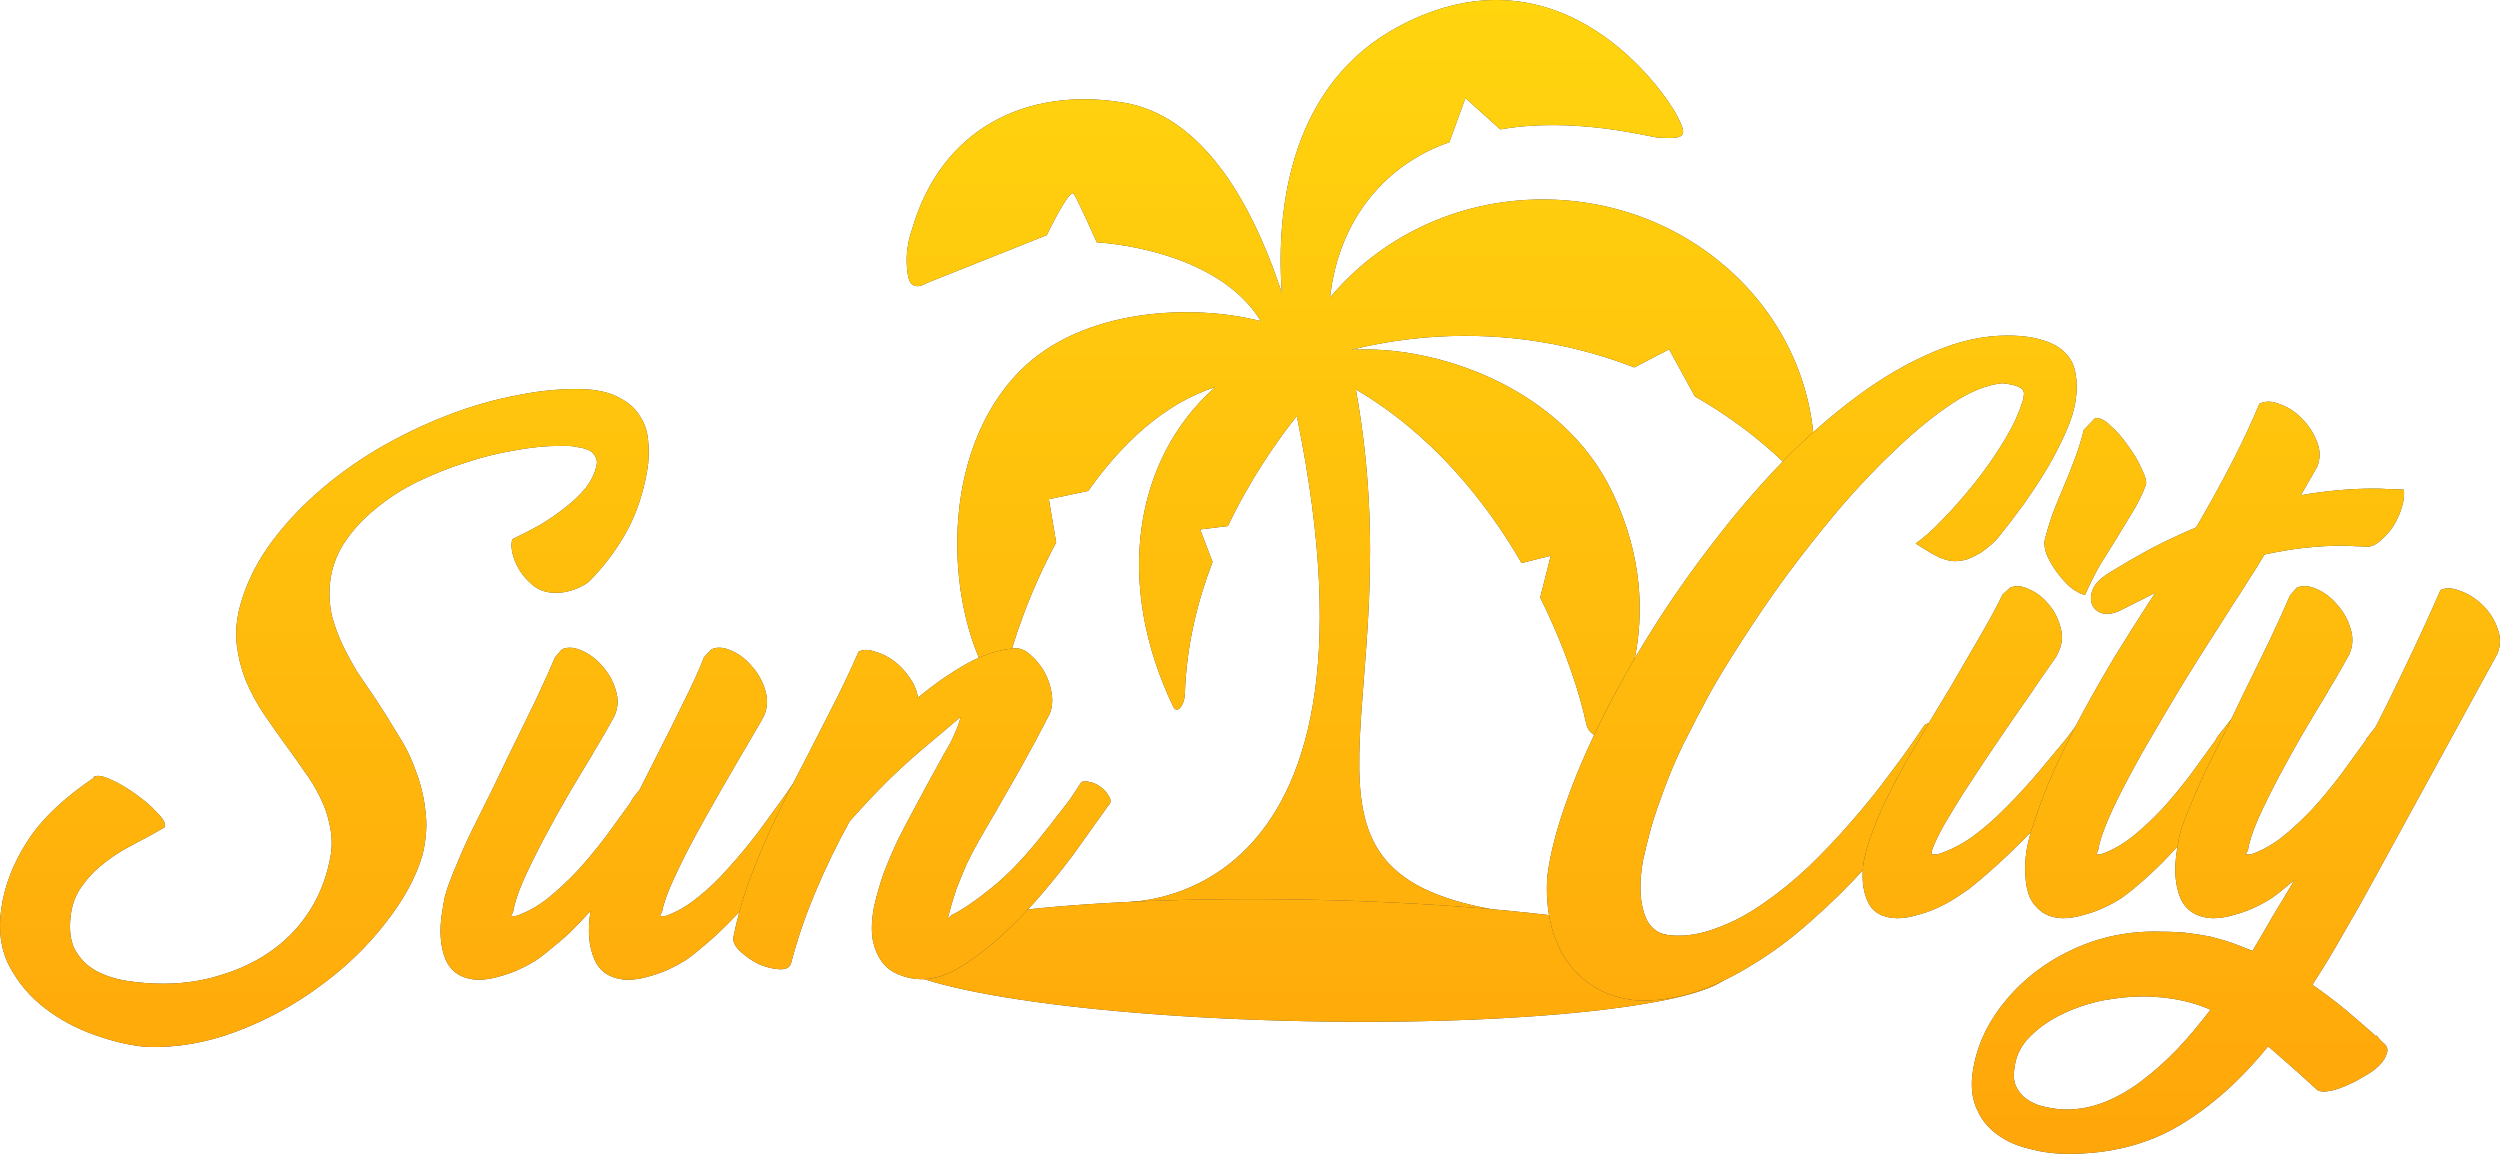 <svg width="91" height="42" viewBox="0 0 91 42" fill="none" xmlns="http://www.w3.org/2000/svg">
<path d="M33.2 8.343C34.256 4.696 37.349 3.145 40.895 3.734C44.16 4.277 45.865 8.255 46.66 10.667C46.424 7.472 47.028 3.029 50.928 0.955C56.888 -2.215 60.66 3.461 61.037 4.198C61.414 4.936 61.415 5.077 60.358 5.009C60.043 4.989 57.3 4.235 54.609 4.711L53.342 3.569L52.755 5.178C50.525 5.941 48.736 7.898 48.413 10.833C50.223 8.659 53.013 7.26 56.156 7.26C61.62 7.26 66.049 11.47 66.049 16.664C66.049 17.082 66.04 16.782 66.04 16.782C66.025 16.979 65.893 17.149 65.703 17.216C65.513 17.283 65.301 17.235 65.16 17.094C65.16 17.094 65.05 16.926 64.555 16.484C63.682 15.704 62.723 15.017 61.695 14.431L60.755 12.716L59.487 13.375C57.584 12.634 55.508 12.225 53.334 12.225C51.9 12.225 50.508 12.403 49.18 12.736C52.241 12.538 56.856 14.098 58.683 17.905C60.946 22.623 58.719 26.368 58.397 26.661C58.133 26.901 57.813 26.714 57.727 26.295C57.538 25.38 57.018 23.669 56.063 21.751L56.448 20.229L55.387 20.495C54.057 18.203 52.109 15.796 49.353 14.175C51.45 25.721 45.935 31.598 54.334 33.102L40.663 32.837C40.663 32.837 50.997 33.584 47.203 15.142C46.451 16.092 45.494 17.47 44.696 19.149L43.686 19.273L44.137 20.454C43.584 21.899 43.186 23.514 43.131 25.243C43.117 25.684 42.844 26.011 42.705 25.721C40.574 21.283 41.244 16.741 44.232 14.091C42.348 14.697 40.809 16.178 39.609 17.871L38.179 18.171L38.445 19.747C37.442 21.611 36.826 23.458 36.606 24.517C36.519 24.933 36.293 25.205 36.02 24.731C34.394 21.903 34.184 16.477 37.123 13.506C39.401 11.203 43.421 11.052 45.897 11.69C44.272 9.019 39.923 8.821 39.923 8.821C39.923 8.821 39.235 7.273 39.084 7.052C38.933 6.83 38.103 8.559 38.103 8.559L33.724 10.307C33.724 10.307 33.162 10.683 33.053 10.045C32.986 9.659 32.946 9.066 33.2 8.343Z" fill="#434343"/>
<path d="M33.2 8.343C34.256 4.696 37.349 3.145 40.895 3.734C44.16 4.277 45.865 8.255 46.66 10.667C46.424 7.472 47.028 3.029 50.928 0.955C56.888 -2.215 60.66 3.461 61.037 4.198C61.414 4.936 61.415 5.077 60.358 5.009C60.043 4.989 57.3 4.235 54.609 4.711L53.342 3.569L52.755 5.178C50.525 5.941 48.736 7.898 48.413 10.833C50.223 8.659 53.013 7.26 56.156 7.26C61.62 7.26 66.049 11.47 66.049 16.664C66.049 17.082 66.04 16.782 66.04 16.782C66.025 16.979 65.893 17.149 65.703 17.216C65.513 17.283 65.301 17.235 65.16 17.094C65.16 17.094 65.05 16.926 64.555 16.484C63.682 15.704 62.723 15.017 61.695 14.431L60.755 12.716L59.487 13.375C57.584 12.634 55.508 12.225 53.334 12.225C51.9 12.225 50.508 12.403 49.18 12.736C52.241 12.538 56.856 14.098 58.683 17.905C60.946 22.623 58.719 26.368 58.397 26.661C58.133 26.901 57.813 26.714 57.727 26.295C57.538 25.38 57.018 23.669 56.063 21.751L56.448 20.229L55.387 20.495C54.057 18.203 52.109 15.796 49.353 14.175C51.45 25.721 45.935 31.598 54.334 33.102L40.663 32.837C40.663 32.837 50.997 33.584 47.203 15.142C46.451 16.092 45.494 17.47 44.696 19.149L43.686 19.273L44.137 20.454C43.584 21.899 43.186 23.514 43.131 25.243C43.117 25.684 42.844 26.011 42.705 25.721C40.574 21.283 41.244 16.741 44.232 14.091C42.348 14.697 40.809 16.178 39.609 17.871L38.179 18.171L38.445 19.747C37.442 21.611 36.826 23.458 36.606 24.517C36.519 24.933 36.293 25.205 36.02 24.731C34.394 21.903 34.184 16.477 37.123 13.506C39.401 11.203 43.421 11.052 45.897 11.69C44.272 9.019 39.923 8.821 39.923 8.821C39.923 8.821 39.235 7.273 39.084 7.052C38.933 6.83 38.103 8.559 38.103 8.559L33.724 10.307C33.724 10.307 33.162 10.683 33.053 10.045C32.986 9.659 32.946 9.066 33.2 8.343Z" fill="url(#paint0_linear_278_648)"/>
<path d="M63.04 35.263C63.016 36.485 56.082 37.34 47.554 37.173C39.026 37.007 32.132 35.881 32.157 34.659C32.181 33.437 39.114 32.582 47.643 32.749C56.171 32.916 63.064 34.041 63.04 35.263Z" fill="#434343"/>
<path d="M63.04 35.263C63.016 36.485 56.082 37.34 47.554 37.173C39.026 37.007 32.132 35.881 32.157 34.659C32.181 33.437 39.114 32.582 47.643 32.749C56.171 32.916 63.064 34.041 63.04 35.263Z" fill="url(#paint1_linear_278_648)"/>
<path d="M21.352 21.236C20.986 21.465 20.612 21.579 20.232 21.579C19.919 21.579 19.655 21.498 19.437 21.337C19.22 21.162 19.043 20.967 18.908 20.752C18.772 20.523 18.683 20.301 18.643 20.085C18.602 19.87 18.609 19.716 18.663 19.621C18.976 19.473 19.302 19.305 19.641 19.117C19.981 18.915 20.293 18.7 20.578 18.471C20.877 18.242 21.128 18 21.332 17.745C21.536 17.476 21.665 17.2 21.719 16.917C21.746 16.769 21.706 16.635 21.597 16.514C21.502 16.393 21.298 16.312 20.986 16.271C20.877 16.245 20.768 16.231 20.66 16.231C20.551 16.231 20.442 16.231 20.334 16.231C19.858 16.231 19.329 16.285 18.745 16.393C18.161 16.487 17.563 16.635 16.952 16.837C16.354 17.025 15.763 17.26 15.179 17.543C14.609 17.825 14.093 18.162 13.631 18.552C13.169 18.929 12.789 19.352 12.49 19.823C12.205 20.281 12.042 20.785 12.001 21.337C11.974 21.7 12.001 22.063 12.083 22.426C12.178 22.776 12.307 23.126 12.47 23.476C12.633 23.812 12.816 24.148 13.02 24.485C13.237 24.808 13.461 25.137 13.692 25.474C13.964 25.891 14.229 26.314 14.487 26.745C14.758 27.162 14.976 27.606 15.139 28.077C15.315 28.534 15.431 29.012 15.485 29.51C15.553 30.007 15.519 30.539 15.383 31.104C15.152 31.911 14.704 32.738 14.038 33.586C13.386 34.434 12.592 35.2 11.655 35.886C10.731 36.573 9.719 37.124 8.619 37.541C7.519 37.958 6.419 38.147 5.319 38.106C4.721 38.053 4.09 37.904 3.424 37.662C2.772 37.434 2.174 37.111 1.631 36.694C1.101 36.29 0.674 35.786 0.348 35.18C0.035 34.588 -0.067 33.895 0.042 33.102C0.164 32.241 0.483 31.413 1 30.619C1.516 29.812 2.337 29.032 3.465 28.279L3.383 28.299C3.492 28.205 3.696 28.225 3.994 28.359C4.307 28.494 4.619 28.675 4.932 28.904C5.244 29.119 5.509 29.348 5.726 29.59C5.957 29.819 6.045 29.994 5.991 30.115L5.421 30.438C5.108 30.599 4.796 30.767 4.483 30.942C4.185 31.117 3.899 31.319 3.628 31.548C3.37 31.763 3.146 32.012 2.955 32.294C2.765 32.563 2.643 32.873 2.589 33.223C2.507 33.761 2.548 34.198 2.711 34.535C2.888 34.871 3.139 35.133 3.465 35.322C3.804 35.51 4.191 35.638 4.626 35.705C5.061 35.772 5.502 35.806 5.95 35.806C6.724 35.806 7.451 35.691 8.13 35.463C8.823 35.248 9.441 34.938 9.984 34.535C10.527 34.131 10.976 33.64 11.329 33.061C11.682 32.483 11.92 31.83 12.042 31.104C12.096 30.741 12.083 30.384 12.001 30.034C11.933 29.684 11.818 29.348 11.655 29.025C11.492 28.689 11.295 28.366 11.064 28.057C10.847 27.734 10.623 27.418 10.392 27.108C10.12 26.732 9.855 26.355 9.597 25.978C9.339 25.588 9.122 25.184 8.945 24.767C8.782 24.35 8.673 23.92 8.619 23.476C8.565 23.032 8.606 22.554 8.741 22.043C8.945 21.303 9.285 20.59 9.76 19.904C10.249 19.218 10.826 18.579 11.492 17.987C12.171 17.381 12.918 16.837 13.733 16.352C14.561 15.868 15.41 15.458 16.279 15.121C17.149 14.785 18.018 14.536 18.887 14.375C19.77 14.2 20.605 14.132 21.393 14.173C21.882 14.213 22.276 14.321 22.575 14.496C22.887 14.657 23.125 14.872 23.288 15.141C23.464 15.397 23.566 15.7 23.593 16.049C23.634 16.399 23.621 16.769 23.553 17.159C23.403 18.007 23.145 18.754 22.779 19.399C22.425 20.032 21.984 20.617 21.454 21.155L21.352 21.236Z" fill="#434343"/>
<path d="M21.352 21.236C20.986 21.465 20.612 21.579 20.232 21.579C19.919 21.579 19.655 21.498 19.437 21.337C19.22 21.162 19.043 20.967 18.908 20.752C18.772 20.523 18.683 20.301 18.643 20.085C18.602 19.87 18.609 19.716 18.663 19.621C18.976 19.473 19.302 19.305 19.641 19.117C19.981 18.915 20.293 18.7 20.578 18.471C20.877 18.242 21.128 18 21.332 17.745C21.536 17.476 21.665 17.2 21.719 16.917C21.746 16.769 21.706 16.635 21.597 16.514C21.502 16.393 21.298 16.312 20.986 16.271C20.877 16.245 20.768 16.231 20.66 16.231C20.551 16.231 20.442 16.231 20.334 16.231C19.858 16.231 19.329 16.285 18.745 16.393C18.161 16.487 17.563 16.635 16.952 16.837C16.354 17.025 15.763 17.26 15.179 17.543C14.609 17.825 14.093 18.162 13.631 18.552C13.169 18.929 12.789 19.352 12.49 19.823C12.205 20.281 12.042 20.785 12.001 21.337C11.974 21.7 12.001 22.063 12.083 22.426C12.178 22.776 12.307 23.126 12.47 23.476C12.633 23.812 12.816 24.148 13.02 24.485C13.237 24.808 13.461 25.137 13.692 25.474C13.964 25.891 14.229 26.314 14.487 26.745C14.758 27.162 14.976 27.606 15.139 28.077C15.315 28.534 15.431 29.012 15.485 29.51C15.553 30.007 15.519 30.539 15.383 31.104C15.152 31.911 14.704 32.738 14.038 33.586C13.386 34.434 12.592 35.2 11.655 35.886C10.731 36.573 9.719 37.124 8.619 37.541C7.519 37.958 6.419 38.147 5.319 38.106C4.721 38.053 4.09 37.904 3.424 37.662C2.772 37.434 2.174 37.111 1.631 36.694C1.101 36.29 0.674 35.786 0.348 35.18C0.035 34.588 -0.067 33.895 0.042 33.102C0.164 32.241 0.483 31.413 1 30.619C1.516 29.812 2.337 29.032 3.465 28.279L3.383 28.299C3.492 28.205 3.696 28.225 3.994 28.359C4.307 28.494 4.619 28.675 4.932 28.904C5.244 29.119 5.509 29.348 5.726 29.59C5.957 29.819 6.045 29.994 5.991 30.115L5.421 30.438C5.108 30.599 4.796 30.767 4.483 30.942C4.185 31.117 3.899 31.319 3.628 31.548C3.37 31.763 3.146 32.012 2.955 32.294C2.765 32.563 2.643 32.873 2.589 33.223C2.507 33.761 2.548 34.198 2.711 34.535C2.888 34.871 3.139 35.133 3.465 35.322C3.804 35.51 4.191 35.638 4.626 35.705C5.061 35.772 5.502 35.806 5.95 35.806C6.724 35.806 7.451 35.691 8.13 35.463C8.823 35.248 9.441 34.938 9.984 34.535C10.527 34.131 10.976 33.64 11.329 33.061C11.682 32.483 11.92 31.83 12.042 31.104C12.096 30.741 12.083 30.384 12.001 30.034C11.933 29.684 11.818 29.348 11.655 29.025C11.492 28.689 11.295 28.366 11.064 28.057C10.847 27.734 10.623 27.418 10.392 27.108C10.12 26.732 9.855 26.355 9.597 25.978C9.339 25.588 9.122 25.184 8.945 24.767C8.782 24.35 8.673 23.92 8.619 23.476C8.565 23.032 8.606 22.554 8.741 22.043C8.945 21.303 9.285 20.59 9.76 19.904C10.249 19.218 10.826 18.579 11.492 17.987C12.171 17.381 12.918 16.837 13.733 16.352C14.561 15.868 15.41 15.458 16.279 15.121C17.149 14.785 18.018 14.536 18.887 14.375C19.77 14.2 20.605 14.132 21.393 14.173C21.882 14.213 22.276 14.321 22.575 14.496C22.887 14.657 23.125 14.872 23.288 15.141C23.464 15.397 23.566 15.7 23.593 16.049C23.634 16.399 23.621 16.769 23.553 17.159C23.403 18.007 23.145 18.754 22.779 19.399C22.425 20.032 21.984 20.617 21.454 21.155L21.352 21.236Z" fill="url(#paint2_linear_278_648)"/>
<path d="M25.893 23.637C26.097 23.543 26.334 23.556 26.606 23.678C26.891 23.799 27.143 23.987 27.36 24.243C27.591 24.498 27.754 24.788 27.849 25.11C27.957 25.433 27.944 25.749 27.808 26.059C27.754 26.166 27.659 26.335 27.523 26.563C27.387 26.792 27.238 27.048 27.075 27.33L27.095 27.29C26.837 27.734 26.545 28.238 26.219 28.803C25.893 29.368 25.581 29.927 25.282 30.478C24.983 31.03 24.725 31.548 24.508 32.032C24.29 32.503 24.154 32.886 24.1 33.182C24.046 33.29 24.019 33.344 24.019 33.344H24.222C24.616 33.209 25.003 32.987 25.384 32.678C25.778 32.368 26.151 32.012 26.504 31.608C26.871 31.205 27.224 30.781 27.564 30.337C27.903 29.88 28.222 29.442 28.521 29.025L28.929 28.44C29.064 28.265 29.221 28.171 29.397 28.158C29.574 28.144 29.723 28.191 29.845 28.299C29.981 28.393 30.063 28.534 30.09 28.723C30.131 28.911 30.07 29.126 29.907 29.368L29.336 30.135C28.766 30.902 28.161 31.682 27.523 32.476C26.884 33.27 26.192 33.969 25.445 34.575C25.323 34.682 25.166 34.803 24.976 34.938C24.786 35.059 24.576 35.173 24.345 35.281C24.114 35.389 23.869 35.476 23.611 35.544C23.353 35.624 23.095 35.664 22.837 35.664C22.239 35.638 21.839 35.389 21.635 34.918C21.431 34.447 21.384 33.868 21.492 33.182V33.162C21.248 33.431 21.003 33.687 20.759 33.929C20.515 34.158 20.263 34.373 20.005 34.575C19.883 34.682 19.727 34.803 19.537 34.938C19.346 35.059 19.136 35.173 18.905 35.281C18.674 35.389 18.43 35.476 18.172 35.544C17.913 35.624 17.655 35.664 17.397 35.664C16.813 35.638 16.419 35.389 16.216 34.918C16.026 34.447 15.985 33.875 16.093 33.203C16.121 33.055 16.148 32.893 16.175 32.718C16.216 32.543 16.263 32.382 16.318 32.234C16.426 31.938 16.562 31.602 16.725 31.225C16.888 30.835 17.072 30.438 17.275 30.034C17.479 29.617 17.689 29.194 17.907 28.763C18.124 28.319 18.335 27.882 18.538 27.451C18.878 26.765 19.197 26.113 19.496 25.494C19.795 24.861 20.032 24.337 20.209 23.92L20.453 23.637C20.657 23.543 20.895 23.556 21.166 23.678C21.452 23.799 21.703 23.987 21.92 24.243C22.151 24.498 22.314 24.788 22.409 25.11C22.518 25.433 22.504 25.749 22.369 26.059C22.301 26.18 22.199 26.361 22.063 26.604C21.927 26.846 21.764 27.122 21.574 27.431L21.594 27.411C21.323 27.855 21.024 28.353 20.698 28.904C20.386 29.442 20.087 29.98 19.802 30.519C19.516 31.057 19.265 31.568 19.048 32.052C18.844 32.523 18.722 32.9 18.681 33.182C18.627 33.29 18.599 33.344 18.599 33.344H18.783C19.177 33.209 19.564 32.994 19.944 32.698C20.324 32.389 20.691 32.046 21.044 31.669C21.397 31.279 21.737 30.868 22.063 30.438C22.389 29.994 22.701 29.563 23 29.146H22.98C23.02 29.079 23.068 29.012 23.122 28.945C23.177 28.877 23.231 28.81 23.285 28.743L23.876 27.572C24.243 26.859 24.582 26.18 24.895 25.534C25.221 24.888 25.465 24.35 25.628 23.92L25.893 23.637Z" fill="#434343"/>
<path d="M25.893 23.637C26.097 23.543 26.334 23.556 26.606 23.678C26.891 23.799 27.143 23.987 27.36 24.243C27.591 24.498 27.754 24.788 27.849 25.11C27.957 25.433 27.944 25.749 27.808 26.059C27.754 26.166 27.659 26.335 27.523 26.563C27.387 26.792 27.238 27.048 27.075 27.33L27.095 27.29C26.837 27.734 26.545 28.238 26.219 28.803C25.893 29.368 25.581 29.927 25.282 30.478C24.983 31.03 24.725 31.548 24.508 32.032C24.29 32.503 24.154 32.886 24.1 33.182C24.046 33.29 24.019 33.344 24.019 33.344H24.222C24.616 33.209 25.003 32.987 25.384 32.678C25.778 32.368 26.151 32.012 26.504 31.608C26.871 31.205 27.224 30.781 27.564 30.337C27.903 29.88 28.222 29.442 28.521 29.025L28.929 28.44C29.064 28.265 29.221 28.171 29.397 28.158C29.574 28.144 29.723 28.191 29.845 28.299C29.981 28.393 30.063 28.534 30.09 28.723C30.131 28.911 30.07 29.126 29.907 29.368L29.336 30.135C28.766 30.902 28.161 31.682 27.523 32.476C26.884 33.27 26.192 33.969 25.445 34.575C25.323 34.682 25.166 34.803 24.976 34.938C24.786 35.059 24.576 35.173 24.345 35.281C24.114 35.389 23.869 35.476 23.611 35.544C23.353 35.624 23.095 35.664 22.837 35.664C22.239 35.638 21.839 35.389 21.635 34.918C21.431 34.447 21.384 33.868 21.492 33.182V33.162C21.248 33.431 21.003 33.687 20.759 33.929C20.515 34.158 20.263 34.373 20.005 34.575C19.883 34.682 19.727 34.803 19.537 34.938C19.346 35.059 19.136 35.173 18.905 35.281C18.674 35.389 18.43 35.476 18.172 35.544C17.913 35.624 17.655 35.664 17.397 35.664C16.813 35.638 16.419 35.389 16.216 34.918C16.026 34.447 15.985 33.875 16.093 33.203C16.121 33.055 16.148 32.893 16.175 32.718C16.216 32.543 16.263 32.382 16.318 32.234C16.426 31.938 16.562 31.602 16.725 31.225C16.888 30.835 17.072 30.438 17.275 30.034C17.479 29.617 17.689 29.194 17.907 28.763C18.124 28.319 18.335 27.882 18.538 27.451C18.878 26.765 19.197 26.113 19.496 25.494C19.795 24.861 20.032 24.337 20.209 23.92L20.453 23.637C20.657 23.543 20.895 23.556 21.166 23.678C21.452 23.799 21.703 23.987 21.92 24.243C22.151 24.498 22.314 24.788 22.409 25.11C22.518 25.433 22.504 25.749 22.369 26.059C22.301 26.18 22.199 26.361 22.063 26.604C21.927 26.846 21.764 27.122 21.574 27.431L21.594 27.411C21.323 27.855 21.024 28.353 20.698 28.904C20.386 29.442 20.087 29.98 19.802 30.519C19.516 31.057 19.265 31.568 19.048 32.052C18.844 32.523 18.722 32.9 18.681 33.182C18.627 33.29 18.599 33.344 18.599 33.344H18.783C19.177 33.209 19.564 32.994 19.944 32.698C20.324 32.389 20.691 32.046 21.044 31.669C21.397 31.279 21.737 30.868 22.063 30.438C22.389 29.994 22.701 29.563 23 29.146H22.98C23.02 29.079 23.068 29.012 23.122 28.945C23.177 28.877 23.231 28.81 23.285 28.743L23.876 27.572C24.243 26.859 24.582 26.18 24.895 25.534C25.221 24.888 25.465 24.35 25.628 23.92L25.893 23.637Z" fill="url(#paint3_linear_278_648)"/>
<path d="M38.976 31.225C38.718 31.575 38.379 31.998 37.958 32.496C37.536 32.994 37.075 33.478 36.572 33.949C36.07 34.42 35.553 34.824 35.024 35.16C34.508 35.483 34.019 35.644 33.557 35.644C33.272 35.644 33 35.591 32.742 35.483C32.484 35.389 32.273 35.234 32.111 35.019C31.948 34.803 31.832 34.528 31.764 34.191C31.71 33.842 31.73 33.431 31.825 32.96C31.92 32.557 32.036 32.16 32.172 31.77C32.321 31.38 32.498 30.969 32.701 30.539C32.919 30.108 33.163 29.644 33.435 29.146C33.706 28.635 34.019 28.063 34.372 27.431C34.535 27.162 34.664 26.913 34.759 26.684C34.868 26.442 34.936 26.247 34.963 26.099L33.985 26.927C33.414 27.398 32.885 27.868 32.396 28.339C31.92 28.81 31.431 29.328 30.929 29.893C30.467 30.727 30.053 31.581 29.686 32.456C29.319 33.317 29.021 34.191 28.79 35.079C28.735 35.227 28.593 35.295 28.362 35.281C28.131 35.268 27.887 35.207 27.628 35.099C27.384 34.978 27.167 34.83 26.977 34.656C26.773 34.481 26.678 34.306 26.691 34.131C26.814 33.526 26.97 32.94 27.16 32.375C27.363 31.797 27.588 31.232 27.832 30.68C28.077 30.115 28.335 29.563 28.606 29.025C28.892 28.474 29.177 27.922 29.462 27.37C29.788 26.725 30.107 26.099 30.419 25.494C30.732 24.875 31.01 24.283 31.255 23.718C31.418 23.637 31.615 23.637 31.846 23.718C32.09 23.785 32.321 23.9 32.538 24.061C32.756 24.223 32.946 24.424 33.109 24.666C33.272 24.895 33.374 25.137 33.414 25.393C33.998 24.909 34.589 24.498 35.187 24.162C35.784 23.826 36.382 23.637 36.98 23.597C37.17 23.597 37.353 23.684 37.53 23.859C37.72 24.021 37.883 24.223 38.019 24.465C38.154 24.707 38.243 24.969 38.283 25.252C38.324 25.534 38.297 25.783 38.202 25.998C37.849 26.684 37.503 27.33 37.163 27.936C36.824 28.527 36.532 29.039 36.287 29.469C36.07 29.846 35.866 30.196 35.676 30.519C35.499 30.828 35.336 31.137 35.187 31.447C35.051 31.756 34.922 32.072 34.8 32.395C34.691 32.718 34.589 33.068 34.494 33.445C34.508 33.418 34.555 33.377 34.637 33.324H34.616C35.024 33.122 35.526 32.779 36.124 32.294C36.722 31.81 37.346 31.151 37.998 30.317C38.175 30.102 38.338 29.893 38.487 29.691C38.65 29.489 38.806 29.288 38.956 29.086L39.343 28.501C39.397 28.433 39.499 28.42 39.648 28.46C39.798 28.487 39.934 28.548 40.056 28.642C40.192 28.736 40.294 28.85 40.362 28.985C40.443 29.106 40.443 29.214 40.362 29.308L40.382 29.267L38.997 31.205L38.976 31.225Z" fill="#434343"/>
<path d="M38.976 31.225C38.718 31.575 38.379 31.998 37.958 32.496C37.536 32.994 37.075 33.478 36.572 33.949C36.07 34.42 35.553 34.824 35.024 35.16C34.508 35.483 34.019 35.644 33.557 35.644C33.272 35.644 33 35.591 32.742 35.483C32.484 35.389 32.273 35.234 32.111 35.019C31.948 34.803 31.832 34.528 31.764 34.191C31.71 33.842 31.73 33.431 31.825 32.96C31.92 32.557 32.036 32.16 32.172 31.77C32.321 31.38 32.498 30.969 32.701 30.539C32.919 30.108 33.163 29.644 33.435 29.146C33.706 28.635 34.019 28.063 34.372 27.431C34.535 27.162 34.664 26.913 34.759 26.684C34.868 26.442 34.936 26.247 34.963 26.099L33.985 26.927C33.414 27.398 32.885 27.868 32.396 28.339C31.92 28.81 31.431 29.328 30.929 29.893C30.467 30.727 30.053 31.581 29.686 32.456C29.319 33.317 29.021 34.191 28.79 35.079C28.735 35.227 28.593 35.295 28.362 35.281C28.131 35.268 27.887 35.207 27.628 35.099C27.384 34.978 27.167 34.83 26.977 34.656C26.773 34.481 26.678 34.306 26.691 34.131C26.814 33.526 26.97 32.94 27.16 32.375C27.363 31.797 27.588 31.232 27.832 30.68C28.077 30.115 28.335 29.563 28.606 29.025C28.892 28.474 29.177 27.922 29.462 27.37C29.788 26.725 30.107 26.099 30.419 25.494C30.732 24.875 31.01 24.283 31.255 23.718C31.418 23.637 31.615 23.637 31.846 23.718C32.09 23.785 32.321 23.9 32.538 24.061C32.756 24.223 32.946 24.424 33.109 24.666C33.272 24.895 33.374 25.137 33.414 25.393C33.998 24.909 34.589 24.498 35.187 24.162C35.784 23.826 36.382 23.637 36.98 23.597C37.17 23.597 37.353 23.684 37.53 23.859C37.72 24.021 37.883 24.223 38.019 24.465C38.154 24.707 38.243 24.969 38.283 25.252C38.324 25.534 38.297 25.783 38.202 25.998C37.849 26.684 37.503 27.33 37.163 27.936C36.824 28.527 36.532 29.039 36.287 29.469C36.07 29.846 35.866 30.196 35.676 30.519C35.499 30.828 35.336 31.137 35.187 31.447C35.051 31.756 34.922 32.072 34.8 32.395C34.691 32.718 34.589 33.068 34.494 33.445C34.508 33.418 34.555 33.377 34.637 33.324H34.616C35.024 33.122 35.526 32.779 36.124 32.294C36.722 31.81 37.346 31.151 37.998 30.317C38.175 30.102 38.338 29.893 38.487 29.691C38.65 29.489 38.806 29.288 38.956 29.086L39.343 28.501C39.397 28.433 39.499 28.42 39.648 28.46C39.798 28.487 39.934 28.548 40.056 28.642C40.192 28.736 40.294 28.85 40.362 28.985C40.443 29.106 40.443 29.214 40.362 29.308L40.382 29.267L38.997 31.205L38.976 31.225Z" fill="url(#paint4_linear_278_648)"/>
<path d="M71.255 26.986C70.793 27.766 70.277 28.553 69.706 29.347C69.136 30.127 68.531 30.874 67.893 31.587C67.255 32.287 66.589 32.939 65.897 33.545C65.204 34.163 64.498 34.688 63.778 35.119C63.072 35.563 62.358 35.899 61.639 36.128C60.919 36.356 60.219 36.45 59.54 36.41C58.983 36.356 58.494 36.202 58.073 35.946C57.666 35.704 57.319 35.381 57.034 34.977C56.763 34.587 56.566 34.13 56.443 33.605C56.321 33.08 56.28 32.515 56.321 31.91C56.416 31.143 56.633 30.275 56.973 29.307C57.313 28.325 57.747 27.302 58.277 26.239C58.807 25.163 59.418 24.073 60.111 22.97C60.803 21.867 61.55 20.797 62.352 19.762C63.153 18.712 63.995 17.73 64.878 16.815C65.774 15.9 66.677 15.107 67.588 14.434C68.511 13.748 69.435 13.21 70.358 12.82C71.282 12.416 72.185 12.214 73.068 12.214C73.598 12.214 74.039 12.275 74.392 12.396C74.745 12.504 75.017 12.665 75.207 12.88C75.397 13.082 75.513 13.331 75.553 13.627C75.608 13.909 75.608 14.226 75.553 14.575C75.499 14.938 75.377 15.329 75.187 15.746C75.01 16.149 74.793 16.573 74.535 17.017C74.277 17.448 73.992 17.885 73.679 18.329C73.367 18.759 73.047 19.176 72.722 19.58C72.654 19.661 72.565 19.748 72.457 19.842C72.348 19.936 72.226 20.031 72.09 20.125C71.954 20.206 71.805 20.279 71.642 20.347C71.479 20.401 71.309 20.427 71.132 20.427C70.997 20.427 70.813 20.38 70.582 20.286C70.365 20.179 70.08 20.011 69.727 19.782C70.025 19.58 70.358 19.284 70.725 18.894C71.105 18.504 71.479 18.08 71.846 17.622C72.212 17.165 72.538 16.708 72.823 16.25C73.122 15.779 73.34 15.369 73.475 15.019C73.53 14.885 73.57 14.77 73.598 14.676C73.638 14.582 73.659 14.501 73.659 14.434C73.699 14.273 73.645 14.158 73.496 14.091C73.36 14.024 73.156 13.977 72.885 13.95C72.328 14.004 71.723 14.246 71.071 14.676C70.419 15.107 69.747 15.652 69.054 16.311C68.362 16.957 67.669 17.683 66.976 18.49C66.297 19.297 65.652 20.111 65.041 20.932C64.443 21.753 63.9 22.546 63.411 23.313C62.922 24.067 62.528 24.712 62.229 25.251C61.903 25.856 61.577 26.482 61.252 27.127C60.939 27.773 60.661 28.453 60.416 29.166C60.267 29.569 60.145 29.953 60.049 30.316C59.954 30.679 59.873 31.015 59.805 31.325C59.669 32.105 59.683 32.744 59.846 33.242C60.009 33.753 60.342 34.022 60.844 34.049C61.374 34.089 61.917 34.002 62.474 33.787C63.044 33.585 63.608 33.289 64.165 32.899C64.735 32.509 65.292 32.058 65.835 31.547C66.379 31.022 66.902 30.471 67.404 29.892C67.92 29.3 68.396 28.708 68.83 28.116C69.278 27.524 69.679 26.959 70.032 26.421C70.087 26.34 70.195 26.313 70.358 26.34C70.521 26.354 70.677 26.401 70.827 26.482C70.99 26.549 71.112 26.643 71.194 26.764C71.289 26.872 71.295 26.973 71.214 27.067L71.255 26.986Z" fill="#434343"/>
<path d="M71.255 26.986C70.793 27.766 70.277 28.553 69.706 29.347C69.136 30.127 68.531 30.874 67.893 31.587C67.255 32.287 66.589 32.939 65.897 33.545C65.204 34.163 64.498 34.688 63.778 35.119C63.072 35.563 62.358 35.899 61.639 36.128C60.919 36.356 60.219 36.45 59.54 36.41C58.983 36.356 58.494 36.202 58.073 35.946C57.666 35.704 57.319 35.381 57.034 34.977C56.763 34.587 56.566 34.13 56.443 33.605C56.321 33.08 56.28 32.515 56.321 31.91C56.416 31.143 56.633 30.275 56.973 29.307C57.313 28.325 57.747 27.302 58.277 26.239C58.807 25.163 59.418 24.073 60.111 22.97C60.803 21.867 61.55 20.797 62.352 19.762C63.153 18.712 63.995 17.73 64.878 16.815C65.774 15.9 66.677 15.107 67.588 14.434C68.511 13.748 69.435 13.21 70.358 12.82C71.282 12.416 72.185 12.214 73.068 12.214C73.598 12.214 74.039 12.275 74.392 12.396C74.745 12.504 75.017 12.665 75.207 12.88C75.397 13.082 75.513 13.331 75.553 13.627C75.608 13.909 75.608 14.226 75.553 14.575C75.499 14.938 75.377 15.329 75.187 15.746C75.01 16.149 74.793 16.573 74.535 17.017C74.277 17.448 73.992 17.885 73.679 18.329C73.367 18.759 73.047 19.176 72.722 19.58C72.654 19.661 72.565 19.748 72.457 19.842C72.348 19.936 72.226 20.031 72.09 20.125C71.954 20.206 71.805 20.279 71.642 20.347C71.479 20.401 71.309 20.427 71.132 20.427C70.997 20.427 70.813 20.38 70.582 20.286C70.365 20.179 70.08 20.011 69.727 19.782C70.025 19.58 70.358 19.284 70.725 18.894C71.105 18.504 71.479 18.08 71.846 17.622C72.212 17.165 72.538 16.708 72.823 16.25C73.122 15.779 73.34 15.369 73.475 15.019C73.53 14.885 73.57 14.77 73.598 14.676C73.638 14.582 73.659 14.501 73.659 14.434C73.699 14.273 73.645 14.158 73.496 14.091C73.36 14.024 73.156 13.977 72.885 13.95C72.328 14.004 71.723 14.246 71.071 14.676C70.419 15.107 69.747 15.652 69.054 16.311C68.362 16.957 67.669 17.683 66.976 18.49C66.297 19.297 65.652 20.111 65.041 20.932C64.443 21.753 63.9 22.546 63.411 23.313C62.922 24.067 62.528 24.712 62.229 25.251C61.903 25.856 61.577 26.482 61.252 27.127C60.939 27.773 60.661 28.453 60.416 29.166C60.267 29.569 60.145 29.953 60.049 30.316C59.954 30.679 59.873 31.015 59.805 31.325C59.669 32.105 59.683 32.744 59.846 33.242C60.009 33.753 60.342 34.022 60.844 34.049C61.374 34.089 61.917 34.002 62.474 33.787C63.044 33.585 63.608 33.289 64.165 32.899C64.735 32.509 65.292 32.058 65.835 31.547C66.379 31.022 66.902 30.471 67.404 29.892C67.92 29.3 68.396 28.708 68.83 28.116C69.278 27.524 69.679 26.959 70.032 26.421C70.087 26.34 70.195 26.313 70.358 26.34C70.521 26.354 70.677 26.401 70.827 26.482C70.99 26.549 71.112 26.643 71.194 26.764C71.289 26.872 71.295 26.973 71.214 27.067L71.255 26.986Z" fill="url(#paint5_linear_278_648)"/>
<path d="M73.163 21.396C73.367 21.302 73.605 21.322 73.876 21.457C74.148 21.578 74.385 21.766 74.589 22.022C74.793 22.264 74.936 22.553 75.017 22.89C75.099 23.212 75.051 23.529 74.874 23.838C74.902 23.811 74.888 23.838 74.834 23.919C74.779 23.999 74.705 24.107 74.61 24.242C74.514 24.376 74.406 24.531 74.284 24.706C74.161 24.881 74.053 25.042 73.958 25.19C73.713 25.54 73.442 25.93 73.143 26.36C72.858 26.777 72.565 27.208 72.267 27.652C71.981 28.082 71.703 28.506 71.431 28.923C71.173 29.34 70.949 29.71 70.759 30.033C70.582 30.356 70.453 30.619 70.372 30.82C70.29 31.009 70.29 31.103 70.372 31.103H70.514C70.949 30.968 71.377 30.753 71.798 30.457C72.219 30.148 72.62 29.798 73 29.408C73.394 29.017 73.774 28.607 74.141 28.177C74.508 27.733 74.861 27.309 75.2 26.905L75.567 26.421C75.649 26.34 75.757 26.327 75.893 26.381C76.029 26.421 76.151 26.502 76.26 26.623C76.382 26.73 76.47 26.858 76.525 27.006C76.579 27.141 76.565 27.255 76.484 27.349L76.504 27.309C75.825 28.183 75.064 29.071 74.222 29.973C73.38 30.874 72.531 31.668 71.676 32.354C71.54 32.448 71.37 32.562 71.166 32.697C70.976 32.818 70.766 32.932 70.535 33.04C70.304 33.148 70.059 33.235 69.802 33.302C69.543 33.383 69.292 33.423 69.048 33.423C68.518 33.41 68.165 33.208 67.988 32.818C67.798 32.414 67.751 31.917 67.846 31.325C67.941 30.867 68.09 30.41 68.294 29.953L68.273 29.973C68.545 29.3 68.932 28.52 69.435 27.632C69.951 26.744 70.481 25.856 71.024 24.968C71.377 24.363 71.717 23.777 72.043 23.212C72.382 22.634 72.667 22.109 72.898 21.638L73.163 21.396ZM76.26 15.221C76.423 15.194 76.613 15.288 76.83 15.504C77.061 15.705 77.272 15.948 77.462 16.23C77.665 16.499 77.829 16.775 77.951 17.058C78.087 17.326 78.141 17.522 78.114 17.643C77.964 18.033 77.794 18.376 77.604 18.672C77.428 18.968 77.245 19.27 77.054 19.58C76.864 19.889 76.667 20.206 76.463 20.528C76.273 20.851 76.083 21.228 75.893 21.659C75.73 21.618 75.553 21.524 75.363 21.376C75.187 21.215 75.024 21.033 74.874 20.831C74.725 20.629 74.603 20.421 74.508 20.206C74.426 19.99 74.399 19.809 74.426 19.661C74.494 19.392 74.582 19.096 74.691 18.773C74.813 18.45 74.949 18.113 75.099 17.764C75.248 17.414 75.391 17.058 75.526 16.694C75.662 16.331 75.771 15.981 75.852 15.645L76.26 15.221Z" fill="#434343"/>
<path d="M73.163 21.396C73.367 21.302 73.605 21.322 73.876 21.457C74.148 21.578 74.385 21.766 74.589 22.022C74.793 22.264 74.936 22.553 75.017 22.89C75.099 23.212 75.051 23.529 74.874 23.838C74.902 23.811 74.888 23.838 74.834 23.919C74.779 23.999 74.705 24.107 74.61 24.242C74.514 24.376 74.406 24.531 74.284 24.706C74.161 24.881 74.053 25.042 73.958 25.19C73.713 25.54 73.442 25.93 73.143 26.36C72.858 26.777 72.565 27.208 72.267 27.652C71.981 28.082 71.703 28.506 71.431 28.923C71.173 29.34 70.949 29.71 70.759 30.033C70.582 30.356 70.453 30.619 70.372 30.82C70.29 31.009 70.29 31.103 70.372 31.103H70.514C70.949 30.968 71.377 30.753 71.798 30.457C72.219 30.148 72.62 29.798 73 29.408C73.394 29.017 73.774 28.607 74.141 28.177C74.508 27.733 74.861 27.309 75.2 26.905L75.567 26.421C75.649 26.34 75.757 26.327 75.893 26.381C76.029 26.421 76.151 26.502 76.26 26.623C76.382 26.73 76.47 26.858 76.525 27.006C76.579 27.141 76.565 27.255 76.484 27.349L76.504 27.309C75.825 28.183 75.064 29.071 74.222 29.973C73.38 30.874 72.531 31.668 71.676 32.354C71.54 32.448 71.37 32.562 71.166 32.697C70.976 32.818 70.766 32.932 70.535 33.04C70.304 33.148 70.059 33.235 69.802 33.302C69.543 33.383 69.292 33.423 69.048 33.423C68.518 33.41 68.165 33.208 67.988 32.818C67.798 32.414 67.751 31.917 67.846 31.325C67.941 30.867 68.09 30.41 68.294 29.953L68.273 29.973C68.545 29.3 68.932 28.52 69.435 27.632C69.951 26.744 70.481 25.856 71.024 24.968C71.377 24.363 71.717 23.777 72.043 23.212C72.382 22.634 72.667 22.109 72.898 21.638L73.163 21.396ZM76.26 15.221C76.423 15.194 76.613 15.288 76.83 15.504C77.061 15.705 77.272 15.948 77.462 16.23C77.665 16.499 77.829 16.775 77.951 17.058C78.087 17.326 78.141 17.522 78.114 17.643C77.964 18.033 77.794 18.376 77.604 18.672C77.428 18.968 77.245 19.27 77.054 19.58C76.864 19.889 76.667 20.206 76.463 20.528C76.273 20.851 76.083 21.228 75.893 21.659C75.73 21.618 75.553 21.524 75.363 21.376C75.187 21.215 75.024 21.033 74.874 20.831C74.725 20.629 74.603 20.421 74.508 20.206C74.426 19.99 74.399 19.809 74.426 19.661C74.494 19.392 74.582 19.096 74.691 18.773C74.813 18.45 74.949 18.113 75.099 17.764C75.248 17.414 75.391 17.058 75.526 16.694C75.662 16.331 75.771 15.981 75.852 15.645L76.26 15.221Z" fill="url(#paint6_linear_278_648)"/>
<path d="M77.028 22.284C76.783 22.365 76.579 22.365 76.416 22.284C76.267 22.203 76.172 22.089 76.131 21.941C76.091 21.78 76.111 21.605 76.192 21.416C76.287 21.228 76.451 21.06 76.681 20.912C77.238 20.562 77.781 20.246 78.311 19.963C78.855 19.681 79.398 19.425 79.941 19.197C80.96 17.448 81.727 15.948 82.243 14.696C82.461 14.589 82.712 14.595 82.997 14.717C83.296 14.824 83.561 14.999 83.792 15.241C84.036 15.483 84.219 15.766 84.342 16.089C84.464 16.398 84.464 16.701 84.342 16.997L83.751 18.026C84.661 17.865 85.557 17.784 86.44 17.784C86.576 17.784 86.752 17.791 86.97 17.804C87.187 17.804 87.364 17.811 87.499 17.824C87.527 18.026 87.499 18.248 87.418 18.49C87.35 18.719 87.248 18.941 87.112 19.156C86.977 19.358 86.82 19.533 86.644 19.681C86.481 19.829 86.318 19.903 86.155 19.903C86.019 19.889 85.876 19.883 85.727 19.883C85.578 19.869 85.428 19.863 85.279 19.863C84.817 19.863 84.349 19.889 83.873 19.943C83.398 19.997 82.916 20.078 82.427 20.185C82.237 20.508 82.04 20.824 81.836 21.134C81.646 21.443 81.456 21.739 81.265 22.022L81.102 22.284C80.939 22.54 80.715 22.89 80.43 23.334C80.145 23.777 79.832 24.275 79.493 24.827C79.167 25.365 78.827 25.937 78.474 26.542C78.121 27.134 77.795 27.712 77.496 28.278C77.198 28.829 76.946 29.34 76.743 29.811C76.539 30.282 76.416 30.659 76.376 30.941C76.349 30.982 76.335 31.015 76.335 31.042C76.335 31.069 76.328 31.089 76.315 31.103H76.457C76.851 30.968 77.238 30.753 77.619 30.457C77.999 30.148 78.366 29.805 78.719 29.428C79.072 29.038 79.411 28.627 79.737 28.197C80.063 27.753 80.376 27.322 80.674 26.905H80.654C80.736 26.784 80.824 26.67 80.919 26.562C81.014 26.441 81.102 26.327 81.184 26.219C81.238 26.139 81.333 26.118 81.469 26.159C81.605 26.199 81.734 26.266 81.856 26.36C81.992 26.455 82.094 26.569 82.162 26.703C82.243 26.825 82.257 26.932 82.203 27.026L81.53 27.934C80.973 28.701 80.369 29.482 79.717 30.275C79.079 31.056 78.4 31.742 77.68 32.334C77.557 32.441 77.401 32.562 77.211 32.697C77.021 32.818 76.81 32.932 76.579 33.04C76.349 33.148 76.104 33.235 75.846 33.302C75.588 33.383 75.33 33.423 75.072 33.423C74.773 33.41 74.529 33.336 74.338 33.202C74.148 33.067 73.999 32.892 73.89 32.677C73.795 32.448 73.741 32.193 73.727 31.91C73.7 31.614 73.714 31.291 73.768 30.941C73.795 30.793 73.829 30.639 73.87 30.477C73.911 30.302 73.958 30.148 74.013 30.013C74.23 29.327 74.495 28.641 74.807 27.955C75.12 27.269 75.459 26.589 75.826 25.916C76.192 25.244 76.573 24.578 76.967 23.919C77.374 23.259 77.781 22.614 78.189 21.981L78.454 21.578L77.089 22.264L77.028 22.284Z" fill="#434343"/>
<path d="M77.028 22.284C76.783 22.365 76.579 22.365 76.416 22.284C76.267 22.203 76.172 22.089 76.131 21.941C76.091 21.78 76.111 21.605 76.192 21.416C76.287 21.228 76.451 21.06 76.681 20.912C77.238 20.562 77.781 20.246 78.311 19.963C78.855 19.681 79.398 19.425 79.941 19.197C80.96 17.448 81.727 15.948 82.243 14.696C82.461 14.589 82.712 14.595 82.997 14.717C83.296 14.824 83.561 14.999 83.792 15.241C84.036 15.483 84.219 15.766 84.342 16.089C84.464 16.398 84.464 16.701 84.342 16.997L83.751 18.026C84.661 17.865 85.557 17.784 86.44 17.784C86.576 17.784 86.752 17.791 86.97 17.804C87.187 17.804 87.364 17.811 87.499 17.824C87.527 18.026 87.499 18.248 87.418 18.49C87.35 18.719 87.248 18.941 87.112 19.156C86.977 19.358 86.82 19.533 86.644 19.681C86.481 19.829 86.318 19.903 86.155 19.903C86.019 19.889 85.876 19.883 85.727 19.883C85.578 19.869 85.428 19.863 85.279 19.863C84.817 19.863 84.349 19.889 83.873 19.943C83.398 19.997 82.916 20.078 82.427 20.185C82.237 20.508 82.04 20.824 81.836 21.134C81.646 21.443 81.456 21.739 81.265 22.022L81.102 22.284C80.939 22.54 80.715 22.89 80.43 23.334C80.145 23.777 79.832 24.275 79.493 24.827C79.167 25.365 78.827 25.937 78.474 26.542C78.121 27.134 77.795 27.712 77.496 28.278C77.198 28.829 76.946 29.34 76.743 29.811C76.539 30.282 76.416 30.659 76.376 30.941C76.349 30.982 76.335 31.015 76.335 31.042C76.335 31.069 76.328 31.089 76.315 31.103H76.457C76.851 30.968 77.238 30.753 77.619 30.457C77.999 30.148 78.366 29.805 78.719 29.428C79.072 29.038 79.411 28.627 79.737 28.197C80.063 27.753 80.376 27.322 80.674 26.905H80.654C80.736 26.784 80.824 26.67 80.919 26.562C81.014 26.441 81.102 26.327 81.184 26.219C81.238 26.139 81.333 26.118 81.469 26.159C81.605 26.199 81.734 26.266 81.856 26.36C81.992 26.455 82.094 26.569 82.162 26.703C82.243 26.825 82.257 26.932 82.203 27.026L81.53 27.934C80.973 28.701 80.369 29.482 79.717 30.275C79.079 31.056 78.4 31.742 77.68 32.334C77.557 32.441 77.401 32.562 77.211 32.697C77.021 32.818 76.81 32.932 76.579 33.04C76.349 33.148 76.104 33.235 75.846 33.302C75.588 33.383 75.33 33.423 75.072 33.423C74.773 33.41 74.529 33.336 74.338 33.202C74.148 33.067 73.999 32.892 73.89 32.677C73.795 32.448 73.741 32.193 73.727 31.91C73.7 31.614 73.714 31.291 73.768 30.941C73.795 30.793 73.829 30.639 73.87 30.477C73.911 30.302 73.958 30.148 74.013 30.013C74.23 29.327 74.495 28.641 74.807 27.955C75.12 27.269 75.459 26.589 75.826 25.916C76.192 25.244 76.573 24.578 76.967 23.919C77.374 23.259 77.781 22.614 78.189 21.981L78.454 21.578L77.089 22.264L77.028 22.284Z" fill="url(#paint7_linear_278_648)"/>
<path d="M83.599 21.396C83.803 21.302 84.041 21.315 84.312 21.436C84.597 21.558 84.849 21.746 85.066 22.002C85.297 22.257 85.46 22.546 85.555 22.869C85.664 23.192 85.65 23.508 85.514 23.818C85.446 23.939 85.344 24.12 85.209 24.363C85.073 24.605 84.91 24.881 84.72 25.19L84.74 25.17C84.468 25.614 84.17 26.112 83.844 26.663C83.531 27.201 83.233 27.739 82.947 28.278C82.662 28.816 82.411 29.327 82.193 29.811C81.99 30.282 81.868 30.659 81.827 30.941C81.772 31.049 81.745 31.103 81.745 31.103H81.929C82.323 30.968 82.71 30.753 83.09 30.457C83.47 30.148 83.837 29.805 84.19 29.428C84.543 29.038 84.883 28.627 85.209 28.197C85.535 27.753 85.847 27.322 86.146 26.905H86.126L86.472 26.461C86.852 25.721 87.239 24.934 87.633 24.1C88.04 23.253 88.441 22.378 88.835 21.477C89.039 21.383 89.283 21.396 89.569 21.517C89.867 21.625 90.139 21.8 90.383 22.042C90.628 22.284 90.805 22.567 90.913 22.89C91.035 23.199 91.029 23.508 90.893 23.818L86.533 31.789C86.126 32.542 85.725 33.255 85.331 33.928C84.951 34.601 84.564 35.24 84.17 35.845C84.577 36.128 84.971 36.424 85.351 36.733C85.732 37.056 86.112 37.386 86.492 37.722V37.681C86.533 37.722 86.574 37.769 86.614 37.823C86.655 37.877 86.703 37.924 86.757 37.964C86.893 38.072 86.934 38.199 86.879 38.347C86.838 38.495 86.743 38.643 86.594 38.791C86.445 38.939 86.254 39.074 86.024 39.195C85.806 39.33 85.582 39.444 85.351 39.538C85.134 39.632 84.93 39.693 84.74 39.72C84.564 39.747 84.434 39.733 84.353 39.679L83.599 38.993L82.56 38.085C81.555 39.323 80.475 40.285 79.321 40.971C78.166 41.657 76.822 42 75.287 42C74.798 42 74.329 41.94 73.881 41.818C73.419 41.711 73.025 41.536 72.7 41.294C72.36 41.051 72.109 40.735 71.946 40.345C71.769 39.955 71.728 39.477 71.823 38.913C71.946 38.199 72.217 37.533 72.638 36.915C73.046 36.309 73.555 35.778 74.166 35.32C74.764 34.876 75.43 34.527 76.163 34.271C76.896 34.029 77.643 33.908 78.404 33.908C78.825 33.908 79.199 33.921 79.525 33.948C79.864 33.989 80.17 34.036 80.441 34.089C80.713 34.157 80.971 34.231 81.216 34.311C81.474 34.406 81.732 34.507 81.99 34.614C82.248 34.184 82.499 33.753 82.743 33.323C83.002 32.906 83.26 32.475 83.518 32.031L83.151 32.334C83.029 32.441 82.873 32.562 82.682 32.697C82.492 32.818 82.282 32.932 82.051 33.04C81.82 33.148 81.576 33.235 81.317 33.302C81.059 33.383 80.801 33.423 80.543 33.423C79.959 33.397 79.565 33.148 79.362 32.677C79.171 32.206 79.131 31.634 79.239 30.962C79.266 30.814 79.294 30.652 79.321 30.477C79.362 30.302 79.409 30.141 79.463 29.993C79.572 29.697 79.708 29.361 79.871 28.984C80.034 28.594 80.217 28.197 80.421 27.793C80.625 27.376 80.835 26.952 81.053 26.522C81.27 26.078 81.48 25.641 81.684 25.21C82.024 24.524 82.343 23.872 82.642 23.253C82.941 22.62 83.178 22.096 83.355 21.679L83.599 21.396ZM75.226 40.386C75.688 40.386 76.143 40.298 76.591 40.123C77.039 39.948 77.481 39.7 77.915 39.377C78.35 39.054 78.784 38.67 79.219 38.226C79.64 37.782 80.054 37.291 80.462 36.753C79.769 36.444 78.961 36.282 78.037 36.269C77.589 36.269 77.1 36.316 76.57 36.41C76.041 36.518 75.552 36.679 75.104 36.894C74.642 37.11 74.248 37.379 73.922 37.702C73.582 38.025 73.385 38.408 73.331 38.852C73.277 39.161 73.304 39.41 73.413 39.599C73.521 39.8 73.671 39.955 73.861 40.063C74.051 40.184 74.268 40.264 74.513 40.305C74.757 40.359 74.995 40.386 75.226 40.386Z" fill="#434343"/>
<path d="M83.599 21.396C83.803 21.302 84.041 21.315 84.312 21.436C84.597 21.558 84.849 21.746 85.066 22.002C85.297 22.257 85.46 22.546 85.555 22.869C85.664 23.192 85.65 23.508 85.514 23.818C85.446 23.939 85.344 24.12 85.209 24.363C85.073 24.605 84.91 24.881 84.72 25.19L84.74 25.17C84.468 25.614 84.17 26.112 83.844 26.663C83.531 27.201 83.233 27.739 82.947 28.278C82.662 28.816 82.411 29.327 82.193 29.811C81.99 30.282 81.868 30.659 81.827 30.941C81.772 31.049 81.745 31.103 81.745 31.103H81.929C82.323 30.968 82.71 30.753 83.09 30.457C83.47 30.148 83.837 29.805 84.19 29.428C84.543 29.038 84.883 28.627 85.209 28.197C85.535 27.753 85.847 27.322 86.146 26.905H86.126L86.472 26.461C86.852 25.721 87.239 24.934 87.633 24.1C88.04 23.253 88.441 22.378 88.835 21.477C89.039 21.383 89.283 21.396 89.569 21.517C89.867 21.625 90.139 21.8 90.383 22.042C90.628 22.284 90.805 22.567 90.913 22.89C91.035 23.199 91.029 23.508 90.893 23.818L86.533 31.789C86.126 32.542 85.725 33.255 85.331 33.928C84.951 34.601 84.564 35.24 84.17 35.845C84.577 36.128 84.971 36.424 85.351 36.733C85.732 37.056 86.112 37.386 86.492 37.722V37.681C86.533 37.722 86.574 37.769 86.614 37.823C86.655 37.877 86.703 37.924 86.757 37.964C86.893 38.072 86.934 38.199 86.879 38.347C86.838 38.495 86.743 38.643 86.594 38.791C86.445 38.939 86.254 39.074 86.024 39.195C85.806 39.33 85.582 39.444 85.351 39.538C85.134 39.632 84.93 39.693 84.74 39.72C84.564 39.747 84.434 39.733 84.353 39.679L83.599 38.993L82.56 38.085C81.555 39.323 80.475 40.285 79.321 40.971C78.166 41.657 76.822 42 75.287 42C74.798 42 74.329 41.94 73.881 41.818C73.419 41.711 73.025 41.536 72.7 41.294C72.36 41.051 72.109 40.735 71.946 40.345C71.769 39.955 71.728 39.477 71.823 38.913C71.946 38.199 72.217 37.533 72.638 36.915C73.046 36.309 73.555 35.778 74.166 35.32C74.764 34.876 75.43 34.527 76.163 34.271C76.896 34.029 77.643 33.908 78.404 33.908C78.825 33.908 79.199 33.921 79.525 33.948C79.864 33.989 80.17 34.036 80.441 34.089C80.713 34.157 80.971 34.231 81.216 34.311C81.474 34.406 81.732 34.507 81.99 34.614C82.248 34.184 82.499 33.753 82.743 33.323C83.002 32.906 83.26 32.475 83.518 32.031L83.151 32.334C83.029 32.441 82.873 32.562 82.682 32.697C82.492 32.818 82.282 32.932 82.051 33.04C81.82 33.148 81.576 33.235 81.317 33.302C81.059 33.383 80.801 33.423 80.543 33.423C79.959 33.397 79.565 33.148 79.362 32.677C79.171 32.206 79.131 31.634 79.239 30.962C79.266 30.814 79.294 30.652 79.321 30.477C79.362 30.302 79.409 30.141 79.463 29.993C79.572 29.697 79.708 29.361 79.871 28.984C80.034 28.594 80.217 28.197 80.421 27.793C80.625 27.376 80.835 26.952 81.053 26.522C81.27 26.078 81.48 25.641 81.684 25.21C82.024 24.524 82.343 23.872 82.642 23.253C82.941 22.62 83.178 22.096 83.355 21.679L83.599 21.396ZM75.226 40.386C75.688 40.386 76.143 40.298 76.591 40.123C77.039 39.948 77.481 39.7 77.915 39.377C78.35 39.054 78.784 38.67 79.219 38.226C79.64 37.782 80.054 37.291 80.462 36.753C79.769 36.444 78.961 36.282 78.037 36.269C77.589 36.269 77.1 36.316 76.57 36.41C76.041 36.518 75.552 36.679 75.104 36.894C74.642 37.11 74.248 37.379 73.922 37.702C73.582 38.025 73.385 38.408 73.331 38.852C73.277 39.161 73.304 39.41 73.413 39.599C73.521 39.8 73.671 39.955 73.861 40.063C74.051 40.184 74.268 40.264 74.513 40.305C74.757 40.359 74.995 40.386 75.226 40.386Z" fill="url(#paint8_linear_278_648)"/>
<defs>
<linearGradient id="paint0_linear_278_648" x1="45.5" y1="0" x2="45.5" y2="42" gradientUnits="userSpaceOnUse">
<stop stop-color="#FFD50E"/>
<stop offset="1" stop-color="#FFA60A"/>
</linearGradient>
<linearGradient id="paint1_linear_278_648" x1="45.5" y1="0" x2="45.5" y2="42" gradientUnits="userSpaceOnUse">
<stop stop-color="#FFD50E"/>
<stop offset="1" stop-color="#FFA60A"/>
</linearGradient>
<linearGradient id="paint2_linear_278_648" x1="45.5" y1="0" x2="45.5" y2="42" gradientUnits="userSpaceOnUse">
<stop stop-color="#FFD50E"/>
<stop offset="1" stop-color="#FFA60A"/>
</linearGradient>
<linearGradient id="paint3_linear_278_648" x1="45.5" y1="0" x2="45.5" y2="42" gradientUnits="userSpaceOnUse">
<stop stop-color="#FFD50E"/>
<stop offset="1" stop-color="#FFA60A"/>
</linearGradient>
<linearGradient id="paint4_linear_278_648" x1="45.5" y1="0" x2="45.5" y2="42" gradientUnits="userSpaceOnUse">
<stop stop-color="#FFD50E"/>
<stop offset="1" stop-color="#FFA60A"/>
</linearGradient>
<linearGradient id="paint5_linear_278_648" x1="45.5" y1="0" x2="45.5" y2="42" gradientUnits="userSpaceOnUse">
<stop stop-color="#FFD50E"/>
<stop offset="1" stop-color="#FFA60A"/>
</linearGradient>
<linearGradient id="paint6_linear_278_648" x1="45.5" y1="0" x2="45.5" y2="42" gradientUnits="userSpaceOnUse">
<stop stop-color="#FFD50E"/>
<stop offset="1" stop-color="#FFA60A"/>
</linearGradient>
<linearGradient id="paint7_linear_278_648" x1="45.5" y1="0" x2="45.5" y2="42" gradientUnits="userSpaceOnUse">
<stop stop-color="#FFD50E"/>
<stop offset="1" stop-color="#FFA60A"/>
</linearGradient>
<linearGradient id="paint8_linear_278_648" x1="45.5" y1="0" x2="45.5" y2="42" gradientUnits="userSpaceOnUse">
<stop stop-color="#FFD50E"/>
<stop offset="1" stop-color="#FFA60A"/>
</linearGradient>
</defs>
</svg>
